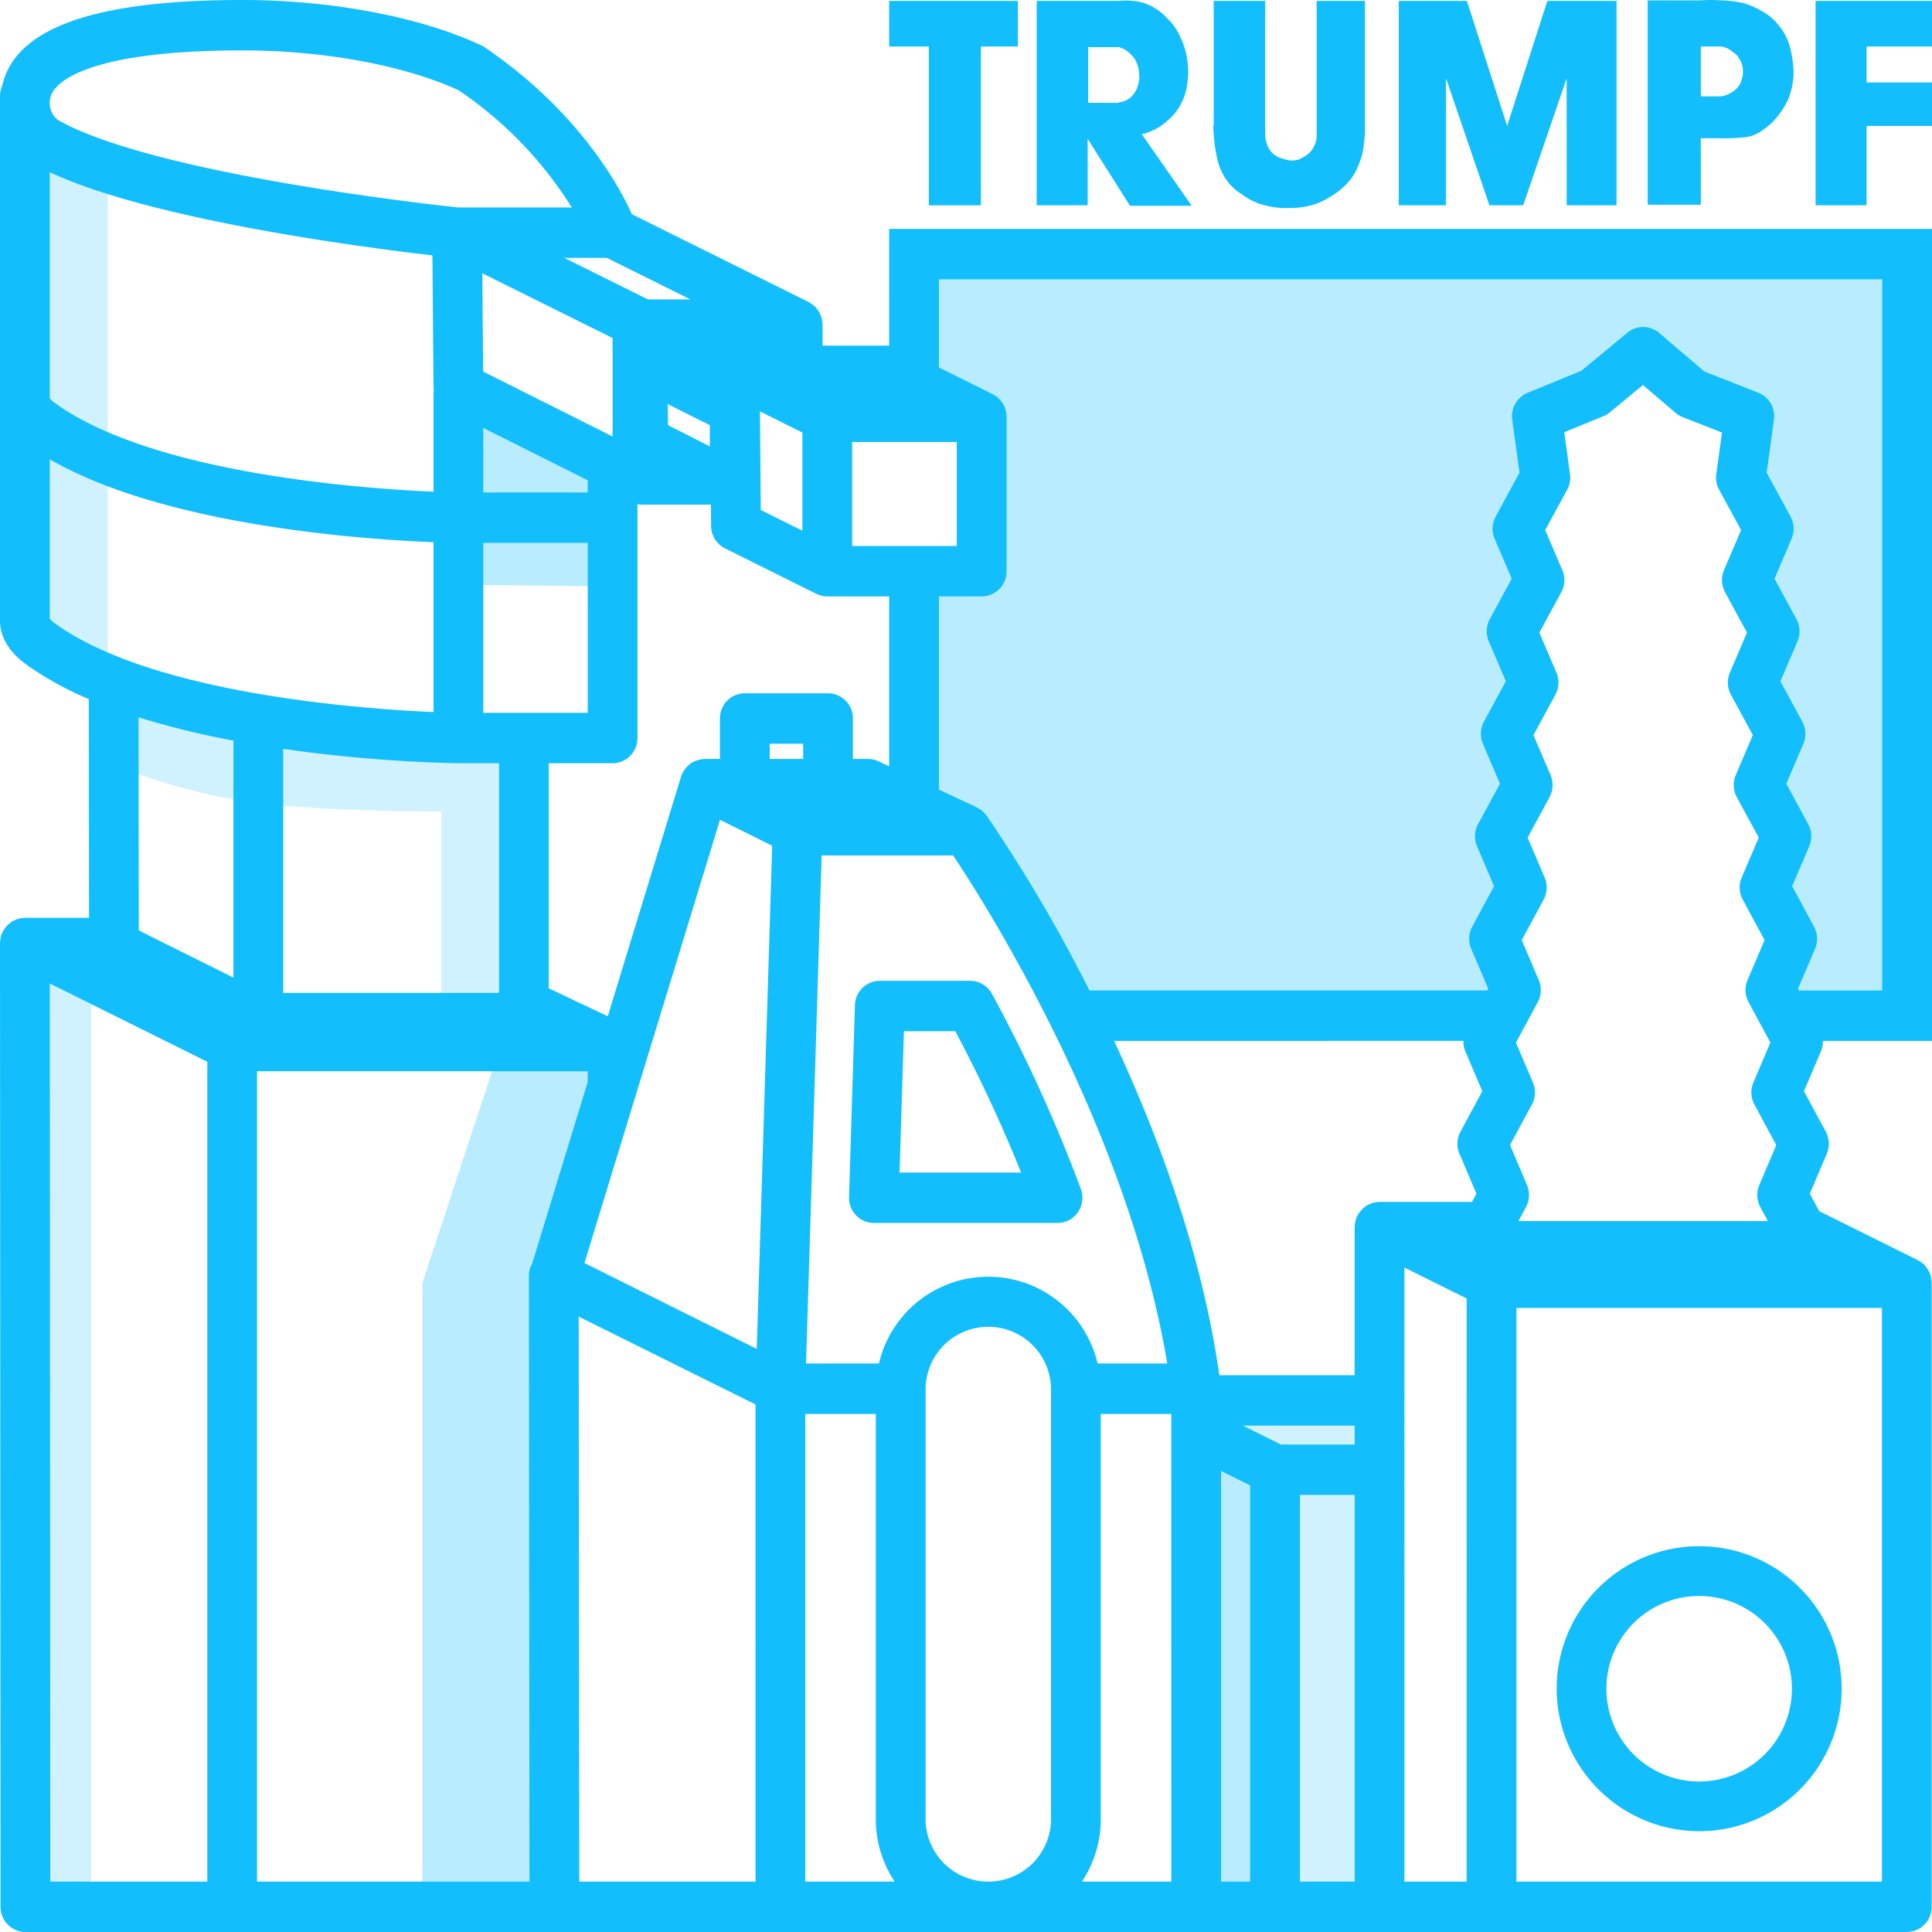 <svg data-name="Group 8328" xmlns="http://www.w3.org/2000/svg" width="230" height="230.001" viewBox="0 0 230 230.001">
    <defs>
        <clipPath id="enoset7dia">
            <path data-name="Rectangle 2562" style="fill:none" d="M0 0h230v230.001H0z"/>
        </clipPath>
        <clipPath id="uqmhr5pe3b">
            <path data-name="Rectangle 2553" style="fill:none" d="M0 0h119.127v92.215H0z"/>
        </clipPath>
        <clipPath id="yejl2icjfc">
            <path data-name="Rectangle 2554" style="fill:none" d="M0 0h10.708v56.414H0z"/>
        </clipPath>
        <clipPath id="3mc3cxflpd">
            <path data-name="Rectangle 2555" style="fill:none" d="M0 0h20.108v59.491H0z"/>
        </clipPath>
        <clipPath id="qd30yxxzoe">
            <path data-name="Rectangle 2556" style="fill:none" d="M0 0h18.592v22.474H0z"/>
        </clipPath>
        <clipPath id="xebd4d56if">
            <path data-name="Rectangle 2557" style="fill:none" d="M0 0h50.316v40.789H0z"/>
        </clipPath>
        <clipPath id="30bbs1w1vg">
            <path data-name="Rectangle 2558" style="fill:none" d="M0 0h23.775v101.56H0z"/>
        </clipPath>
        <clipPath id="gnsz9h4kjh">
            <path data-name="Rectangle 2559" style="fill:none" d="M0 0h8.354v113.996H0z"/>
        </clipPath>
        <clipPath id="8bh0tep0ci">
            <path data-name="Rectangle 2560" style="fill:none" d="M0 0h10.345v68.057H0z"/>
        </clipPath>
    </defs>
    <g data-name="Group 8327" style="clip-path:url(#enoset7dia)">
        <g data-name="Group 8326">
            <g data-name="Group 8325" style="clip-path:url(#enoset7dia)">
                <path data-name="Path 2398" d="M222.209 5.539v4.278H230v5.172h-7.791v9.449h-6.067V.112H230v5.427zm-111.633 18.9h6.194v-18.9h4.407V.112H105.85v5.427h4.726zm91.9-.063h-6.323V.048h6.323a14.569 14.569 0 0 1 2.363 0 12.839 12.839 0 0 1 2.682.319 8.7 8.7 0 0 1 2.107.894 6.492 6.492 0 0 1 2.044 1.66A6.846 6.846 0 0 1 213.2 6.05a14.7 14.7 0 0 1 .319 2.426 8.833 8.833 0 0 1-.575 3.193 8.851 8.851 0 0 1-1.277 2.107 6.777 6.777 0 0 1-1.853 1.724 4.1 4.1 0 0 1-2.043.83 22.556 22.556 0 0 1-2.937.128h-2.363zm0-12.9h2.363a3.134 3.134 0 0 0 1.021-.319 2.863 2.863 0 0 0 .894-.638 2.039 2.039 0 0 0 .575-1.022 2.885 2.885 0 0 0 .128-1.468 2.511 2.511 0 0 0-.319-.894 2.436 2.436 0 0 0-.958-1.022 2.4 2.4 0 0 0-1.341-.575h-2.363zm-30.337-2.17 5.173 15.132h4.023l5.173-15.132v15.132h5.939V.112h-8.239l-4.788 14.877L174.631.112h-8.111v24.326h5.619zm-27.525 7.981c.128.766.191 1.213.383 1.979a6.956 6.956 0 0 0 .894 1.979 5.882 5.882 0 0 0 1.916 1.851 7.326 7.326 0 0 0 2.746 1.341 9.622 9.622 0 0 0 3 .319 9.384 9.384 0 0 0 2.3-.255 7.317 7.317 0 0 0 2.3-.957 9.52 9.52 0 0 0 2.043-1.533 6.568 6.568 0 0 0 1.533-2.363 8.412 8.412 0 0 0 .639-2.49c.064-.447.064-.7.127-1.149V.112h-5.747v15.9a2.684 2.684 0 0 1-.319 1.4 2.232 2.232 0 0 1-.767.958 4.766 4.766 0 0 1-.957.575 2.21 2.21 0 0 1-1.277.127 5.241 5.241 0 0 1-.958-.255 2.469 2.469 0 0 1-1.086-.7 2.668 2.668 0 0 1-.575-1.022 2.972 2.972 0 0 1-.191-1.085V.112h-6.131v14.877h-.063l.063 1.021c.064.511.064.767.128 1.277m-15.135 7.151h-6.067V.112h9.707a8.51 8.51 0 0 1 2.873.188 6.442 6.442 0 0 1 2.873 1.788 6.877 6.877 0 0 1 1.661 2.362 8.246 8.246 0 0 1 .767 2.427 8.7 8.7 0 0 1 .064 2.873 6.867 6.867 0 0 1-.831 2.746 6.092 6.092 0 0 1-1.533 1.851 5.812 5.812 0 0 1-1.852 1.213 4.048 4.048 0 0 1-1.149.383v.128l5.875 8.428h-7.344l-5.045-7.981zm.064-12.195h3.64v-.064a2.383 2.383 0 0 0 1.469-.639 2.873 2.873 0 0 0 .639-.894 3.59 3.59 0 0 0 .255-.766 3.016 3.016 0 0 0 .063-1.08 3.741 3.741 0 0 0-.319-1.4 2.663 2.663 0 0 0-.7-.958 2.859 2.859 0 0 0-1.4-.83h-3.64zM185.317 201a16.964 16.964 0 1 1 16.964 17 17 17 0 0 1-16.964-17m5.923 0a11.042 11.042 0 1 0 11.041-11 11.033 11.033 0 0 0-11.041 11M105.85 27.248H230v96.667h-12.99a3.013 3.013 0 0 1-.231 1.234l-2.023 4.756 2.6 4.818a3.041 3.041 0 0 1 .121 2.625l-2.023 4.759 1.121 2.079 11.727 5.827c.026.013.043.035.067.049a2.984 2.984 0 0 1 .737.539c.011.013.02.027.031.039a2.972 2.972 0 0 1 .489.711c.019.037.041.071.059.109a3.012 3.012 0 0 1 .234.827c.009.06.012.118.017.179.006.08.024.157.024.24V227a2.981 2.981 0 0 1-2.96 3H3.027a2.981 2.981 0 0 1-2.961-3L0 112.269a3.094 3.094 0 0 1 .069-.552c.009-.043 0-.085.007-.128 0-.011.01-.019.013-.03a3 3 0 0 1 .347-.837c.042-.071.095-.131.143-.2a2.927 2.927 0 0 1 .435-.487 2.812 2.812 0 0 1 .223-.185c.055-.041.1-.093.157-.13a3.012 3.012 0 0 1 .432-.2c.067-.029.127-.067.2-.091a2.909 2.909 0 0 1 .875-.152c.023 0 .041-.011.064-.011H10.6l-.032-26.046a38.528 38.528 0 0 1-7.041-3.829l-.075-.051-.079-.059C.588 77.38 0 75.292 0 73.874V12.537c0-.159-.005-.319 0-.483v-.639a3.012 3.012 0 0 1 .231-1.123 10.057 10.057 0 0 1 .289-1C2.695 3.04 11.971 0 28.879 0 39.46 0 50.083 2.019 57.3 5.4a3.143 3.143 0 0 1 .409.233C69 13.322 73.8 22.327 75.221 25.5l21.043 10.456c.025.013.042.035.067.049a2.956 2.956 0 0 1 .736.539l.033.04a2.986 2.986 0 0 1 .489.711c.019.037.042.071.059.109a3.011 3.011 0 0 1 .233.827c.009.06.013.118.018.179.007.081.024.157.024.24v2.5h7.928zM101.444 65H113.9V52.618h-12.456zM90.467 48.979l.1 11.734 4.959 2.469V51.489zm-5.832 11.1H76.45a2.936 2.936 0 0 1-.561-.057v27.84a2.981 2.981 0 0 1-2.961 3h-7.6v26.794l7.027 3.33 8.722-28.523a3.025 3.025 0 0 1 .311-.673c.03-.05.067-.092.1-.14a2.979 2.979 0 0 1 .5-.563c.042-.036.078-.076.121-.11a2.889 2.889 0 0 1 .625-.379c.037-.017.077-.021.115-.036.063-.025.127-.04.191-.06a2.943 2.943 0 0 1 .786-.137c.027 0 .052-.013.08-.013h1.8v-4.818a2.982 2.982 0 0 1 2.961-3h9.906a2.982 2.982 0 0 1 2.961 3v4.819h1.8a2.909 2.909 0 0 1 1.244.277l1.271.6V71h-7.366a2.924 2.924 0 0 1-.634-.073c-.057-.013-.11-.037-.166-.052a3.016 3.016 0 0 1-.435-.157c-.023-.011-.047-.014-.07-.025l-10.867-5.409a3.007 3.007 0 0 1-1.656-2.668zm97.727 71.42-2.6 4.819 2.021 4.759a3.034 3.034 0 0 1-.121 2.623l-.9 1.664h29.7l-.9-1.664a3.039 3.039 0 0 1-.121-2.623l2.02-4.759-2.6-4.819a3.042 3.042 0 0 1-.122-2.627l2.025-4.756-2.6-4.817a3.028 3.028 0 0 1-.121-2.631l2.024-4.756-2.6-4.816a3.031 3.031 0 0 1-.121-2.631l2.028-4.754-2.612-4.811a3.039 3.039 0 0 1-.121-2.635l2.031-4.754-2.61-4.811a3.031 3.031 0 0 1-.121-2.637l2.031-4.75-2.61-4.813a3.034 3.034 0 0 1-.122-2.639l2.034-4.752-2.615-4.812a3.033 3.033 0 0 1-.337-1.858l.678-4.946-4.685-1.839a2.983 2.983 0 0 1-.839-.5l-3.891-3.321-3.925 3.248a2.932 2.932 0 0 1-.764.459l-4.675 1.918.683 4.98a3.033 3.033 0 0 1-.337 1.858l-2.613 4.812 2.032 4.752a3.031 3.031 0 0 1-.121 2.639l-2.608 4.813 2.03 4.75a3.031 3.031 0 0 1-.121 2.637l-2.609 4.815 2.03 4.754a3.039 3.039 0 0 1-.121 2.635l-2.607 4.814 2.026 4.754a3.031 3.031 0 0 1-.121 2.631l-2.6 4.816 2.025 4.758a3.035 3.035 0 0 1-.12 2.627l-2.6 4.819 2.025 4.756a3.042 3.042 0 0 1-.122 2.627m-7.772 23.074-7.409-3.681V224h7.409zm-41.973-30.663c5.324 11.4 10.475 25.373 12.533 39.8h16.107v-17.631a2.992 2.992 0 0 1 .07-.552c.008-.042 0-.083.007-.125 0-.011.01-.019.013-.03a2.97 2.97 0 0 1 .347-.837c.041-.071.094-.13.141-.2a2.958 2.958 0 0 1 .435-.488c.073-.065.145-.127.223-.185.055-.041.1-.093.157-.13a2.889 2.889 0 0 1 .433-.2c.067-.029.125-.067.195-.091a2.9 2.9 0 0 1 .88-.153c.021 0 .039-.011.06-.011h11.013l.527-.977-2.023-4.759a3.039 3.039 0 0 1 .121-2.625l2.6-4.818-2.025-4.756a3.018 3.018 0 0 1-.232-1.234zm6.814 44.411h-8.4v48.247A13.372 13.372 0 0 1 128.8 224h10.644zM117.657 224a7.455 7.455 0 0 0 7.465-7.427v-51.154a7.466 7.466 0 0 0-14.933 0v51.155a7.456 7.456 0 0 0 7.468 7.426m-4.184-122.164H97.816l-.961 31.3-.9 29.191h8.68a13.364 13.364 0 0 1 26.033 0h8.293c-4.669-27.947-21.5-54.5-25.492-60.49M89.944 167.2l-21.052-10.463.066 67.263h20.986zm-20.367-16.838 20.512 10.219 1.837-59.9-6.212-3.088zm26.037-61.828h-3.983v1.819h3.983zM72.927 51.965V40.24l-15.508-7.705.1 11.7zm-15.4-1.028v7.691h12.439v-1.453zm-2.958 39.925a172.779 172.779 0 0 1-20.857-1.713V118.2h25.7V90.862zm15.4-26.234H57.531v20.235h12.435zm14.536-14.017-3.891-1.942-1.124-.561.04 2.508 4.975 2.523zM72.241 30.7H67.18l9.956 4.947H82.2zM6.843 14.253C18.252 20.767 52.069 24.438 54.569 24.7h13.5A46.676 46.676 0 0 0 54.6 10.745C48.128 7.772 38.538 6 28.879 6 8.956 6 6.419 10.4 6.111 11.286a2.61 2.61 0 0 0 .731 2.967m-.916 33.174a3.47 3.47 0 0 0 .767.656c.066.045.132.092.193.143 11.753 8.2 36.382 9.949 44.721 10.31V46.883a2.941 2.941 0 0 1 .045-.449 2.931 2.931 0 0 1-.045-.3L51.478 30.4c-8.255-.953-33.46-4.235-45.552-9.9zm45.682 37.342V64.546c-8.353-.329-32.031-1.959-45.682-9.869v18.982a3.512 3.512 0 0 0 .77.659c.059.041.115.082.171.127 11.744 8.215 36.4 9.964 44.741 10.325M24.681 126.4l-4.752-2.361-14-6.957L5.986 224h18.695zm3.109-38.231a99.669 99.669 0 0 1-11.3-2.774l.033 25.373 11.266 5.613zM30.6 224h32.434l-.069-72.076a3.02 3.02 0 0 1 .382-1.471l6.619-21.643v-1.282H30.6zm65.264 0h10.645a13.372 13.372 0 0 1-2.245-7.427v-48.246h-8.4zm52.963-47.167-2.556-1.271-.907-.45V224h3.463zm3.648-4.869h8.793v-2.247h-13.309zM154.753 224h6.519v-46.037h-6.519zm69.284-68.293h-43.511V224h43.511zM111.773 33.248v10.5l6.4 3.175c.026.013.042.036.067.049a2.976 2.976 0 0 1 .735.536c.014.015.023.032.037.047a2.988 2.988 0 0 1 .484.7c.019.039.043.074.061.114a3 3 0 0 1 .233.825c.008.06.013.119.018.179.006.08.023.158.023.24V68a2.981 2.981 0 0 1-2.961 3h-5.093v23l4.5 2.111c.015.007.025.02.039.027a2.924 2.924 0 0 1 .73.511c.057.053.1.111.153.169a2.829 2.829 0 0 1 .243.269 182.937 182.937 0 0 1 12.258 20.828h47.355l.114-.211-2.024-4.758a3.03 3.03 0 0 1 .121-2.629l2.6-4.817-2.026-4.754a3.03 3.03 0 0 1 .122-2.633l2.606-4.815-2.03-4.753a3.031 3.031 0 0 1 .123-2.635l2.608-4.814-2.032-4.75a3.029 3.029 0 0 1 .122-2.637l2.608-4.815-2.032-4.752a3.036 3.036 0 0 1 .121-2.639l2.838-5.231-.863-6.31a3 3 0 0 1 1.822-3.194l6.4-2.625 5.481-4.535a2.934 2.934 0 0 1 3.783.027l5.392 4.6 6.409 2.517a3 3 0 0 1 1.862 3.209l-.863 6.309 2.842 5.231a3.034 3.034 0 0 1 .121 2.639l-2.029 4.76 2.611 4.813a3.036 3.036 0 0 1 .121 2.639l-2.032 4.75 2.609 4.814a3.035 3.035 0 0 1 .123 2.635l-2.031 4.749 2.607 4.815a3.03 3.03 0 0 1 .121 2.633l-2.027 4.754 2.6 4.817a3.03 3.03 0 0 1 .121 2.631l-2.026 4.756.114.211h9.911V33.248zm-7.035 83.515h10.756a2.954 2.954 0 0 1 2.6 1.559 179.255 179.255 0 0 1 10.579 23.221 3.035 3.035 0 0 1-.345 2.757 2.946 2.946 0 0 1-2.431 1.289h-21.86a2.938 2.938 0 0 1-2.127-.912 3.019 3.019 0 0 1-.833-2.182l.7-22.826a2.977 2.977 0 0 1 2.959-2.906m2.354 22.826h14.471a175.916 175.916 0 0 0-7.833-16.826h-6.121z" style="fill:#12befc"/>
                <g data-name="Group 8303" style="opacity:.3">
                    <g data-name="Group 8302">
                        <g data-name="Group 8301" style="clip-path:url(#uqmhr5pe3b)" transform="translate(107.675 29.398)">
                            <path data-name="Path 2399" d="m231.084 136.312 2.515-4.532-1.257-4.929 2.023-7.615-1.64-6.275 2.435-4.814-2.038-8.677 3.016-4.509-2.527-6.275 2.527-4.262-.815-5.811.815-5.377 1.467-5.4v-3.427l7.473-5.119 3.774-2.341 11.248 6.729 1.232 3.639.887 7.405 1.3 6.2v10.906l1.779 12.314-1.127 8.147 1.127 2.133-1.127 8.922 1.793 4.643-.666 6.729 2.785.969h12.552l-.648-90.285-118.474-1.3 1.107 16.433 7.825 5.107-.652 17.433h-5.765l-.919 28.073 7.5 5.393 8.353 13.164 3.733 5.985 47.617.627z" transform="translate(-161.512 -44.097)" style="fill:#12befc"/>
                        </g>
                    </g>
                </g>
                <g data-name="Group 8306" style="opacity:.3">
                    <g data-name="Group 8305">
                        <g data-name="Group 8304" style="clip-path:url(#yejl2icjfc)" transform="translate(141.869 169.717)">
                            <path data-name="Path 2400" d="m212.8 254.576 10.709 5.395v51.02H212.8z" transform="translate(-212.804 -254.576)" style="fill:#12befc"/>
                        </g>
                    </g>
                </g>
                <g data-name="Group 8309" style="opacity:.2">
                    <g data-name="Group 8308">
                        <g data-name="Group 8307" style="clip-path:url(#3mc3cxflpd)" transform="translate(144.423 166.641)">
                            <path data-name="Path 2401" d="m216.635 250.395 19.021-.434 1.087 59.491h-11.954v-51.019z" transform="translate(-216.635 -249.961)" style="fill:#12befc"/>
                        </g>
                    </g>
                </g>
                <g data-name="Group 8312" style="opacity:.3">
                    <g data-name="Group 8311">
                        <g data-name="Group 8310" style="clip-path:url(#qd30yxxzoe)" transform="translate(54.336 47.343)">
                            <path data-name="Path 2402" d="m81.5 71.015 18.6 8.737v13.737l-18.6-.22z" transform="translate(-81.504 -71.015)" style="fill:#12befc"/>
                        </g>
                    </g>
                </g>
                <g data-name="Group 8315" style="opacity:.2">
                    <g data-name="Group 8314">
                        <g data-name="Group 8313" style="clip-path:url(#xebd4d56if)" transform="translate(12.822 81.251)">
                            <path data-name="Path 2403" d="M19.233 131.345a70.191 70.191 0 0 0 17.781 4.879c9.171 1.065 21.94 1.011 21.94 1.011v25.431l10.6-.165-1.146-33.341-38.47-3.76-10.7-3.518z" transform="translate(-19.233 -121.877)" style="fill:#12befc"/>
                        </g>
                    </g>
                </g>
                <g data-name="Group 8318" style="opacity:.3">
                    <g data-name="Group 8317">
                        <g data-name="Group 8316" style="clip-path:url(#30bbs1w1vg)" transform="translate(50.285 125.013)">
                            <path data-name="Path 2404" d="m84.551 187.519-9.124 27.743v73.816h15.047V213.4l8.726-25.881z" transform="translate(-75.427 -187.519)" style="fill:#12befc"/>
                        </g>
                    </g>
                </g>
                <g data-name="Group 8321" style="opacity:.2">
                    <g data-name="Group 8320">
                        <g data-name="Group 8319" style="clip-path:url(#gnsz9h4kjh)" transform="translate(2.477 112.577)">
                            <path data-name="Path 2405" d="M12.07 171.289V282.86H3.716v-114z" transform="translate(-3.716 -168.865)" style="fill:#12befc"/>
                        </g>
                    </g>
                </g>
                <g data-name="Group 8324" style="opacity:.2">
                    <g data-name="Group 8323">
                        <g data-name="Group 8322" style="clip-path:url(#8bh0tep0ci)" transform="translate(2.477 13.195)">
                            <path data-name="Path 2406" d="M14.061 27.091v60.758L3.715 81.475V19.792z" transform="translate(-3.716 -19.792)" style="fill:#12befc"/>
                        </g>
                    </g>
                </g>
            </g>
        </g>
    </g>
</svg>
